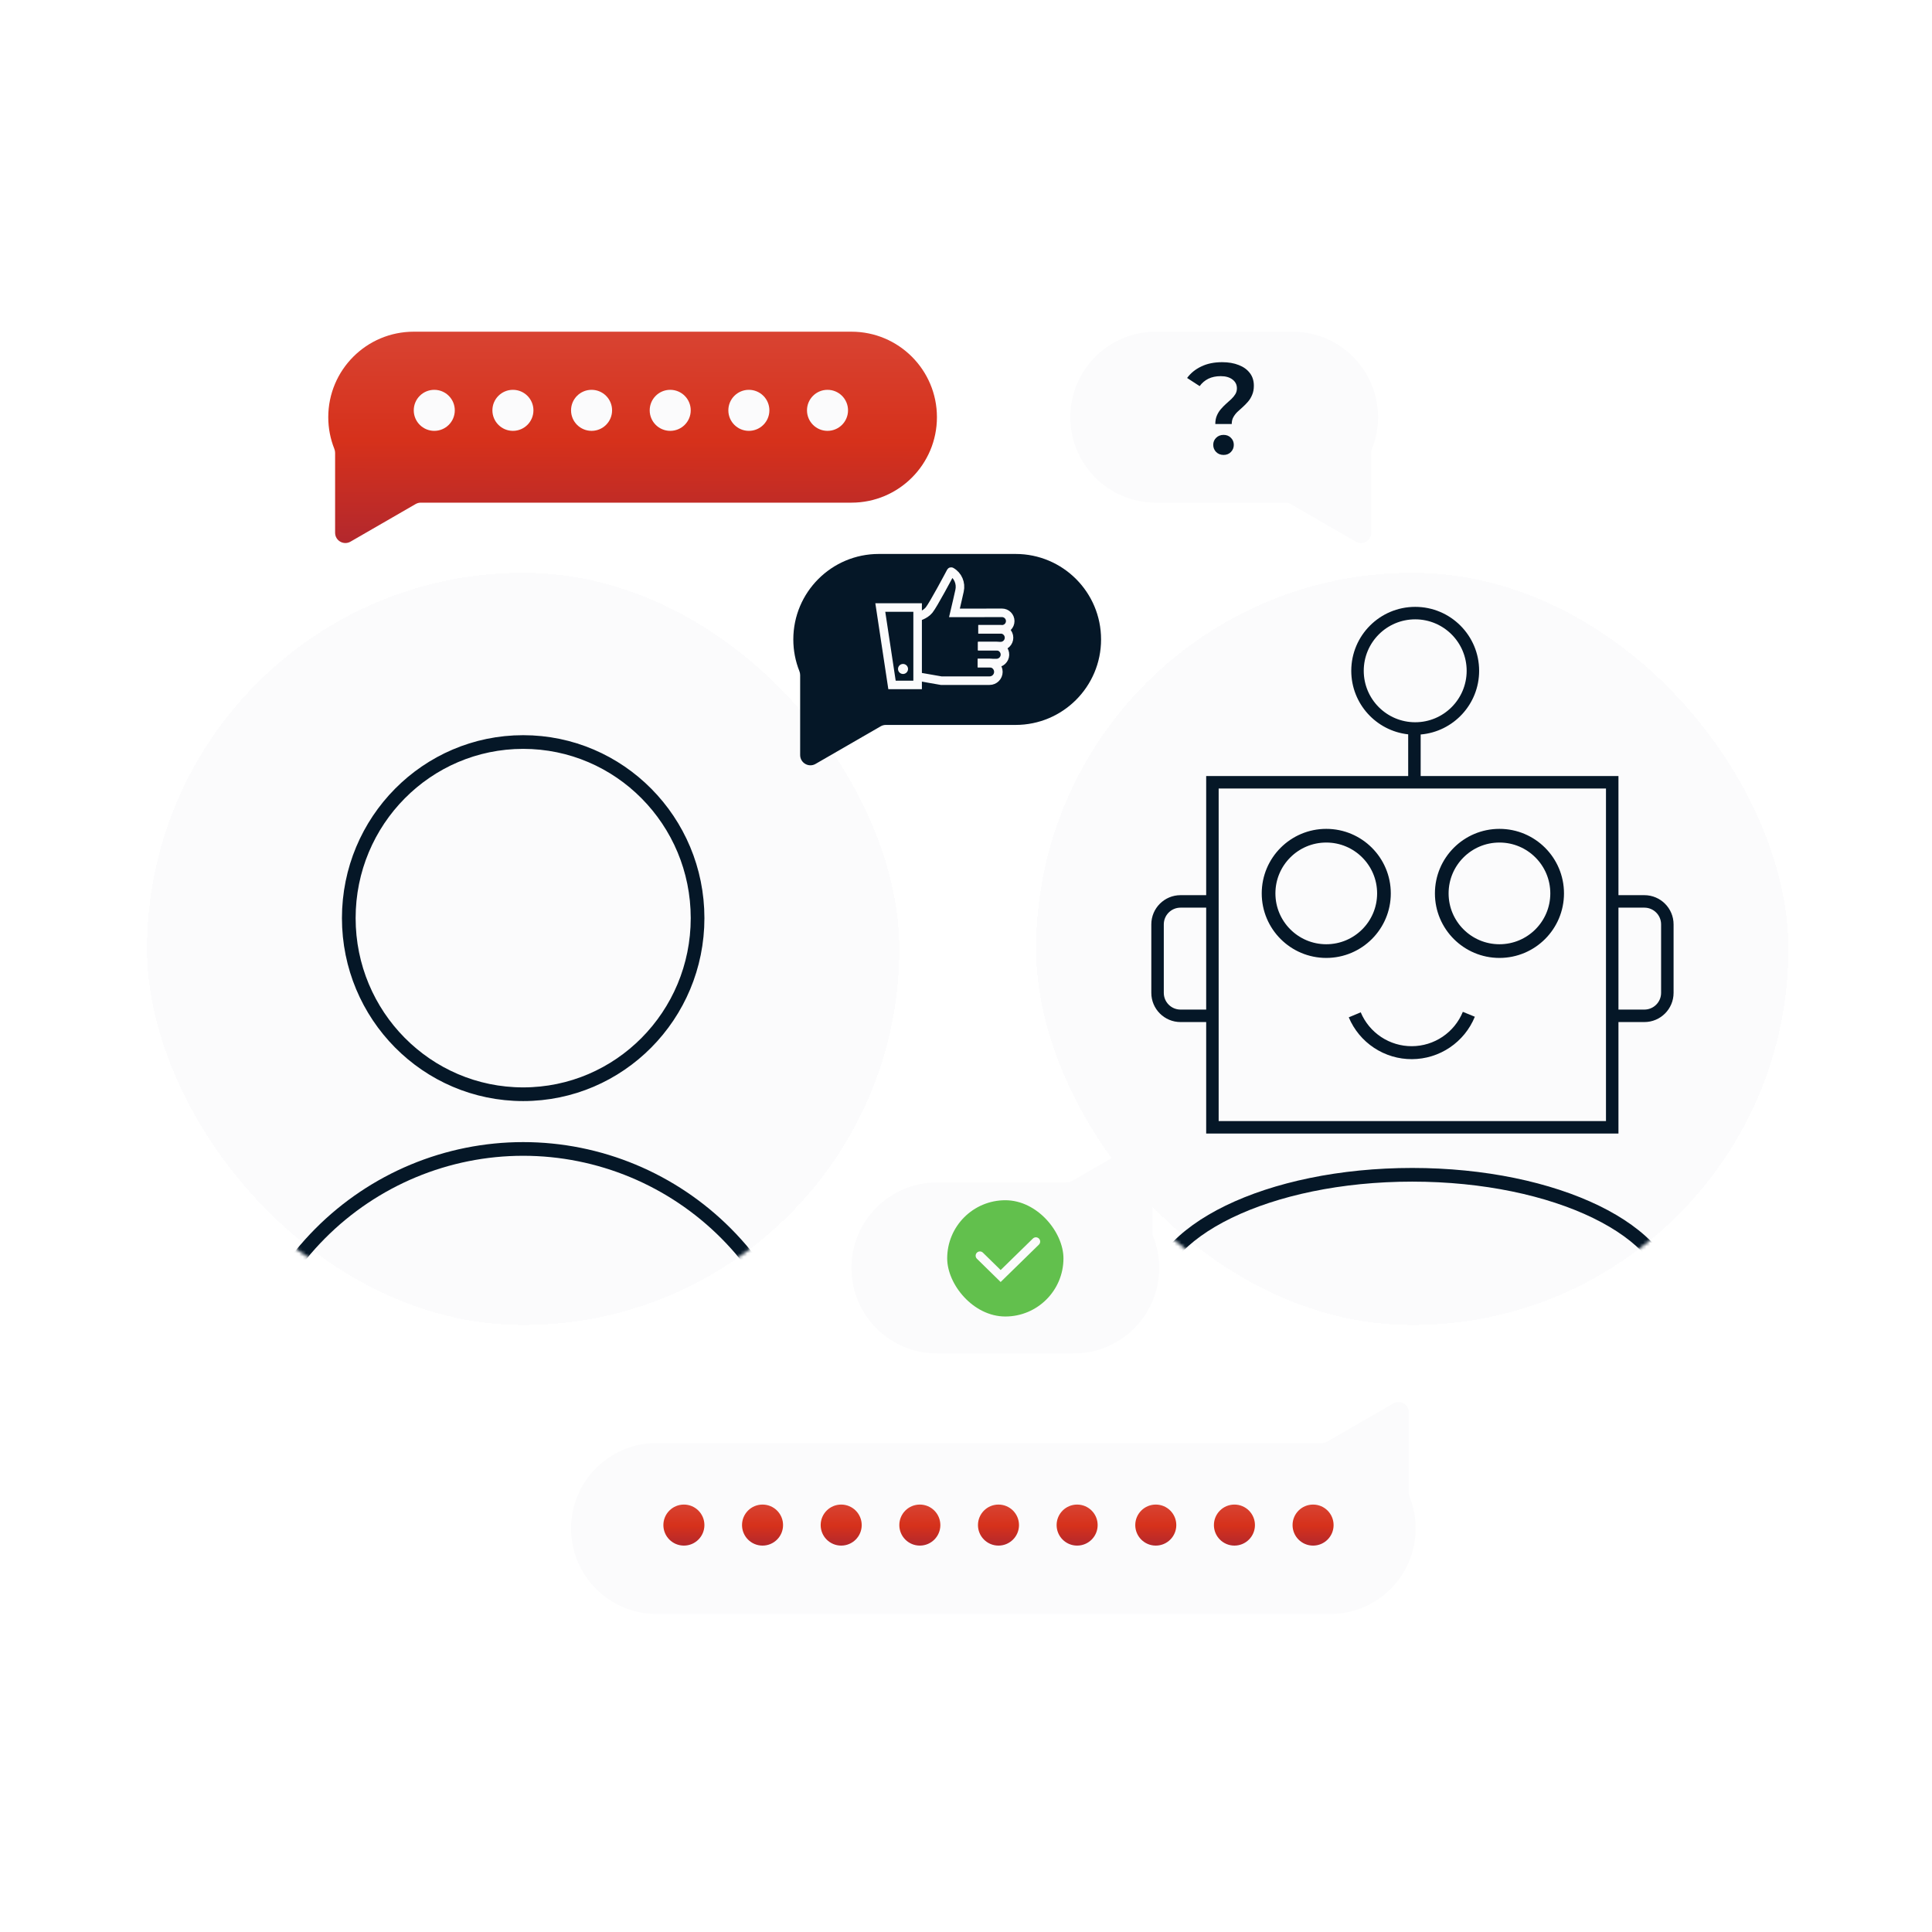 <svg width="565" height="565" viewBox="0 0 565 565" fill="none" xmlns="http://www.w3.org/2000/svg">
<g filter="url(#filter0_d_2450_23956)">
<rect x="43" y="165.5" width="220" height="220" rx="110" fill="#FBFBFC" shape-rendering="crispEdges"/>
<mask id="mask0_2450_23956" style="mask-type:alpha" maskUnits="userSpaceOnUse" x="43" y="165" width="220" height="221">
<circle cx="153" cy="275.5" r="110" fill="#D9D9D9"/>
</mask>
<g mask="url(#mask0_2450_23956)">
<path d="M153 318C181.167 318 204 294.943 204 266.5C204 238.057 181.167 215 153 215C124.833 215 102 238.057 102 266.5C102 294.943 124.833 318 153 318Z" stroke="#051727" stroke-width="4" stroke-linecap="round" stroke-linejoin="round"/>
<path d="M236.652 426C236.861 423.534 237 421.052 237 418.533C237 396.114 228.15 374.612 212.397 358.759C196.644 342.906 175.278 334 153 334C130.722 334 109.356 342.906 93.603 358.759C77.85 374.612 69 396.114 69 418.533C69 421.052 69.122 423.534 69.347 426H236.652Z" stroke="#051727" stroke-width="4" stroke-miterlimit="10"/>
</g>
</g>
<g filter="url(#filter1_d_2450_23956)">
<rect x="303" y="165.5" width="220" height="220" rx="110" fill="#FBFBFC" shape-rendering="crispEdges"/>
<mask id="mask1_2450_23956" style="mask-type:alpha" maskUnits="userSpaceOnUse" x="303" y="165" width="220" height="221">
<circle cx="413" cy="275.5" r="110" fill="#D9D9D9"/>
</mask>
<g mask="url(#mask1_2450_23956)">
<path d="M413 341.559V343.559C433.751 343.559 452.439 347.658 465.865 354.194C479.426 360.796 487 369.535 487 378.559H489H491C491 367.148 481.561 357.387 467.616 350.597C453.535 343.742 434.223 339.559 413 339.559V341.559ZM489 378.559H487C487 387.582 479.426 396.321 465.865 402.923C452.439 409.46 433.751 413.559 413 413.559V415.559V417.559C434.223 417.559 453.535 413.375 467.616 406.52C481.561 399.731 491 389.97 491 378.559H489ZM413 415.559V413.559C392.249 413.559 373.561 409.46 360.135 402.923C346.574 396.321 339 387.582 339 378.559H337H335C335 389.97 344.439 399.731 358.384 406.52C372.465 413.375 391.777 417.559 413 417.559V415.559ZM337 378.559H339C339 369.535 346.574 360.796 360.135 354.194C373.561 347.658 392.249 343.559 413 343.559V341.559V339.559C391.777 339.559 372.465 343.742 358.384 350.597C344.439 357.387 335 367.148 335 378.559H337Z" fill="#051727"/>
<circle cx="438.505" cy="259.267" r="16.872" stroke="#051727" stroke-width="4"/>
<circle cx="387.857" cy="259.267" r="16.872" stroke="#051727" stroke-width="4"/>
<path d="M394.438 295.513C395.965 299.152 398.537 302.256 401.829 304.433C405.12 306.61 408.983 307.762 412.93 307.744C416.876 307.725 420.728 306.537 423.999 304.329C427.27 302.121 429.813 298.993 431.306 295.34L427.797 293.906C426.587 296.865 424.528 299.398 421.878 301.187C419.229 302.975 416.108 303.938 412.912 303.953C409.715 303.968 406.586 303.035 403.92 301.271C401.254 299.508 399.171 296.994 397.933 294.046L394.438 295.513Z" fill="#051727"/>
<path d="M413.866 175.473C424.192 175.473 432.562 183.843 432.562 194.169C432.562 203.957 425.041 211.986 415.463 212.796V224.947H473.306V259.786H480.882C485.6 259.786 489.426 263.611 489.426 268.329V288.351C489.426 293.069 485.6 296.894 480.882 296.894H473.306V329.499H352.74V296.894H345.239C340.521 296.894 336.695 293.069 336.695 288.351V268.329C336.695 263.611 340.521 259.786 345.239 259.786H352.74V224.947H411.814V212.752C402.454 211.73 395.17 203.801 395.17 194.169C395.17 183.843 403.541 175.473 413.866 175.473ZM356.389 325.851H469.658V228.596H356.389V325.851ZM345.239 263.435C342.536 263.435 340.344 265.626 340.344 268.329V288.351C340.344 291.054 342.536 293.246 345.239 293.246H352.74V263.435H345.239ZM473.306 293.246H480.882C483.585 293.246 485.777 291.054 485.777 288.351V268.329C485.777 265.626 483.585 263.435 480.882 263.435H473.306V293.246ZM413.866 179.121C405.555 179.121 398.818 185.858 398.818 194.169C398.818 202.48 405.555 209.218 413.866 209.218C422.177 209.218 428.915 202.48 428.915 194.169C428.915 185.858 422.177 179.121 413.866 179.121Z" fill="#051727"/>
</g>
</g>
<g filter="url(#filter2_d_2450_23956)">
<path d="M297 160C310.807 160 322 171.193 322 185C322 198.807 310.807 210 297 210H259.052C258.525 210 258.008 210.139 257.552 210.402L238.5 221.402C236.5 222.557 234 221.113 234 218.804V195.425C234 195.02 233.916 194.62 233.766 194.244C232.627 191.385 232 188.266 232 185C232 171.193 243.193 160 257 160H297Z" fill="#051727"/>
</g>
<path d="M286.006 188.955L292.622 188.955C293.981 188.955 295.083 187.853 295.083 186.493V186.493C295.083 185.134 293.981 184.032 292.622 184.032L286.097 184.032" stroke="#FBFBFC" stroke-width="2.5"/>
<path d="M268.75 197.922L275.251 199.057H289.392C290.814 199.057 291.967 197.904 291.967 196.481V196.481C291.967 195.059 290.814 193.906 289.392 193.906H285.914" stroke="#FBFBFC" stroke-width="2.5"/>
<path d="M286.004 188.954L291.413 188.954C292.816 188.954 293.939 190.119 293.887 191.522V191.522C293.837 192.852 292.744 193.906 291.413 193.906L285.913 193.906M286.096 184.038L293.023 184.038C294.354 184.038 295.433 182.959 295.433 181.628V181.628C295.433 180.295 294.352 179.215 293.019 179.217L282.887 179.235L279.127 179.235C279.758 176.596 280.165 174.712 280.611 172.772C281.117 170.573 280.149 168.284 278.187 167.17V167.17C278.149 167.149 278.106 167.156 278.086 167.194C277.645 168.027 272.924 176.924 271.7 178.41C270.417 179.968 268.216 180.427 268.216 180.427" stroke="#FBFBFC" stroke-width="2.5"/>
<path d="M268.352 200.304V177.67H257.439L260.861 200.304H268.352Z" stroke="#FBFBFC" stroke-width="2.5"/>
<circle cx="264.084" cy="195.634" r="1.466" fill="#FBFBFC"/>
<g filter="url(#filter3_d_2450_23956)">
<path d="M274 393.809C260.193 393.809 249 382.616 249 368.809C249 355.001 260.193 343.809 274 343.809H311.948C312.475 343.809 312.992 343.67 313.448 343.407L332.5 332.407C334.5 331.252 337 332.695 337 335.005V358.383C337 358.788 337.084 359.188 337.234 359.565C338.373 362.424 339 365.543 339 368.809C339 382.616 327.807 393.809 314 393.809H274Z" fill="#FBFBFC"/>
</g>
<g filter="url(#filter4_d_2450_23956)">
<path d="M338 95C324.193 95 313 106.193 313 120C313 133.807 324.193 145 338 145H375.948C376.475 145 376.992 145.139 377.448 145.402L396.5 156.402C398.5 157.557 401 156.113 401 153.804V130.425C401 130.02 401.084 129.62 401.234 129.244C402.373 126.385 403 123.266 403 120C403 106.193 391.807 95 378 95H338Z" fill="#FBFBFC"/>
</g>
<rect x="277" y="351" width="34" height="34" rx="17" fill="#62C04D"/>
<path d="M286.57 367.222L292.632 373.164L302.941 363.09" stroke="#FBFBFC" stroke-width="2.5" stroke-linecap="round"/>
<g filter="url(#filter5_d_2450_23956)">
<path d="M249 95C262.807 95 274 106.193 274 120C274 133.807 262.807 145 249 145H123.052C122.525 145 122.008 145.139 121.552 145.402L102.5 156.402C100.5 157.557 98 156.113 98 153.804V130.425C98 130.02 97.916 129.62 97.766 129.244C96.627 126.385 96 123.266 96 120C96 106.193 107.193 95 121 95H249Z" fill="url(#paint0_linear_2450_23956)"/>
</g>
<g filter="url(#filter6_d_2450_23956)">
<path d="M192 470C178.193 470 167 458.807 167 445C167 431.193 178.193 420 192 420H386.616C387.143 420 387.66 419.861 388.116 419.598L407.5 408.407C409.5 407.252 412 408.695 412 411.005V434.575C412 434.98 412.084 435.38 412.234 435.756C413.373 438.615 414 441.734 414 445C414 458.807 402.807 470 389 470H192Z" fill="#FBFBFC"/>
</g>
<circle cx="315" cy="446" r="6" fill="url(#paint1_linear_2450_23956)"/>
<circle cx="246" cy="446" r="6" fill="url(#paint2_linear_2450_23956)"/>
<circle cx="338" cy="446" r="6" fill="url(#paint3_linear_2450_23956)"/>
<circle cx="269" cy="446" r="6" fill="url(#paint4_linear_2450_23956)"/>
<circle cx="361" cy="446" r="6" fill="url(#paint5_linear_2450_23956)"/>
<circle cx="384" cy="446" r="6" fill="url(#paint6_linear_2450_23956)"/>
<circle cx="292" cy="446" r="6" fill="url(#paint7_linear_2450_23956)"/>
<circle cx="223" cy="446" r="6" fill="url(#paint8_linear_2450_23956)"/>
<circle cx="200" cy="446" r="6" fill="url(#paint9_linear_2450_23956)"/>
<circle cx="150" cy="120" r="6" fill="#FBFBFC"/>
<circle cx="173" cy="120" r="6" fill="#FBFBFC"/>
<circle cx="196" cy="120" r="6" fill="#FBFBFC"/>
<circle cx="219" cy="120" r="6" fill="#FBFBFC"/>
<circle cx="242" cy="120" r="6" fill="#FBFBFC"/>
<circle cx="127" cy="120" r="6" fill="#FBFBFC"/>
<path d="M355.408 124.001C355.408 123.068 355.559 122.248 355.862 121.542C356.164 120.836 356.555 120.206 357.034 119.651C357.513 119.096 358.018 118.579 358.547 118.1C359.102 117.621 359.619 117.154 360.098 116.7C360.578 116.246 360.969 115.767 361.271 115.263C361.574 114.758 361.725 114.191 361.725 113.56C361.725 112.501 361.296 111.644 360.439 110.988C359.581 110.332 358.434 110.004 356.997 110.004C355.609 110.004 354.399 110.257 353.365 110.761C352.356 111.265 351.511 111.984 350.83 112.917L347.161 110.534C348.22 109.097 349.607 107.974 351.322 107.167C353.037 106.335 355.067 105.919 357.413 105.919C359.254 105.919 360.868 106.196 362.255 106.751C363.642 107.281 364.726 108.063 365.508 109.097C366.29 110.105 366.681 111.341 366.681 112.804C366.681 113.813 366.517 114.695 366.189 115.452C365.886 116.208 365.483 116.877 364.978 117.457C364.499 118.011 363.982 118.541 363.427 119.045C362.873 119.525 362.343 120.004 361.839 120.483C361.359 120.962 360.969 121.479 360.666 122.034C360.363 122.589 360.212 123.244 360.212 124.001H355.408ZM357.829 133.042C356.946 133.042 356.215 132.752 355.635 132.172C355.08 131.592 354.802 130.899 354.802 130.091C354.802 129.284 355.08 128.604 355.635 128.049C356.215 127.469 356.946 127.179 357.829 127.179C358.711 127.179 359.43 127.469 359.985 128.049C360.54 128.604 360.817 129.284 360.817 130.091C360.817 130.899 360.54 131.592 359.985 132.172C359.43 132.752 358.711 133.042 357.829 133.042Z" fill="#051727"/>
<defs>
<filter id="filter0_d_2450_23956" x="39" y="163.5" width="228" height="228" filterUnits="userSpaceOnUse" color-interpolation-filters="sRGB">
<feFlood flood-opacity="0" result="BackgroundImageFix"/>
<feColorMatrix in="SourceAlpha" type="matrix" values="0 0 0 0 0 0 0 0 0 0 0 0 0 0 0 0 0 0 127 0" result="hardAlpha"/>
<feOffset dy="2"/>
<feGaussianBlur stdDeviation="2"/>
<feComposite in2="hardAlpha" operator="out"/>
<feColorMatrix type="matrix" values="0 0 0 0 0 0 0 0 0 0 0 0 0 0 0 0 0 0 0.15 0"/>
<feBlend mode="normal" in2="BackgroundImageFix" result="effect1_dropShadow_2450_23956"/>
<feBlend mode="normal" in="SourceGraphic" in2="effect1_dropShadow_2450_23956" result="shape"/>
</filter>
<filter id="filter1_d_2450_23956" x="299" y="163.5" width="228" height="228" filterUnits="userSpaceOnUse" color-interpolation-filters="sRGB">
<feFlood flood-opacity="0" result="BackgroundImageFix"/>
<feColorMatrix in="SourceAlpha" type="matrix" values="0 0 0 0 0 0 0 0 0 0 0 0 0 0 0 0 0 0 127 0" result="hardAlpha"/>
<feOffset dy="2"/>
<feGaussianBlur stdDeviation="2"/>
<feComposite in2="hardAlpha" operator="out"/>
<feColorMatrix type="matrix" values="0 0 0 0 0 0 0 0 0 0 0 0 0 0 0 0 0 0 0.15 0"/>
<feBlend mode="normal" in2="BackgroundImageFix" result="effect1_dropShadow_2450_23956"/>
<feBlend mode="normal" in="SourceGraphic" in2="effect1_dropShadow_2450_23956" result="shape"/>
</filter>
<filter id="filter2_d_2450_23956" x="228" y="158" width="98" height="69.809" filterUnits="userSpaceOnUse" color-interpolation-filters="sRGB">
<feFlood flood-opacity="0" result="BackgroundImageFix"/>
<feColorMatrix in="SourceAlpha" type="matrix" values="0 0 0 0 0 0 0 0 0 0 0 0 0 0 0 0 0 0 127 0" result="hardAlpha"/>
<feOffset dy="2"/>
<feGaussianBlur stdDeviation="2"/>
<feComposite in2="hardAlpha" operator="out"/>
<feColorMatrix type="matrix" values="0 0 0 0 0 0 0 0 0 0 0 0 0 0 0 0 0 0 0.15 0"/>
<feBlend mode="normal" in2="BackgroundImageFix" result="effect1_dropShadow_2450_23956"/>
<feBlend mode="normal" in="SourceGraphic" in2="effect1_dropShadow_2450_23956" result="shape"/>
</filter>
<filter id="filter3_d_2450_23956" x="245" y="330" width="98" height="69.809" filterUnits="userSpaceOnUse" color-interpolation-filters="sRGB">
<feFlood flood-opacity="0" result="BackgroundImageFix"/>
<feColorMatrix in="SourceAlpha" type="matrix" values="0 0 0 0 0 0 0 0 0 0 0 0 0 0 0 0 0 0 127 0" result="hardAlpha"/>
<feOffset dy="2"/>
<feGaussianBlur stdDeviation="2"/>
<feComposite in2="hardAlpha" operator="out"/>
<feColorMatrix type="matrix" values="0 0 0 0 0 0 0 0 0 0 0 0 0 0 0 0 0 0 0.15 0"/>
<feBlend mode="normal" in2="BackgroundImageFix" result="effect1_dropShadow_2450_23956"/>
<feBlend mode="normal" in="SourceGraphic" in2="effect1_dropShadow_2450_23956" result="shape"/>
</filter>
<filter id="filter4_d_2450_23956" x="309" y="93" width="98" height="69.809" filterUnits="userSpaceOnUse" color-interpolation-filters="sRGB">
<feFlood flood-opacity="0" result="BackgroundImageFix"/>
<feColorMatrix in="SourceAlpha" type="matrix" values="0 0 0 0 0 0 0 0 0 0 0 0 0 0 0 0 0 0 127 0" result="hardAlpha"/>
<feOffset dy="2"/>
<feGaussianBlur stdDeviation="2"/>
<feComposite in2="hardAlpha" operator="out"/>
<feColorMatrix type="matrix" values="0 0 0 0 0 0 0 0 0 0 0 0 0 0 0 0 0 0 0.15 0"/>
<feBlend mode="normal" in2="BackgroundImageFix" result="effect1_dropShadow_2450_23956"/>
<feBlend mode="normal" in="SourceGraphic" in2="effect1_dropShadow_2450_23956" result="shape"/>
</filter>
<filter id="filter5_d_2450_23956" x="92" y="93" width="186" height="69.809" filterUnits="userSpaceOnUse" color-interpolation-filters="sRGB">
<feFlood flood-opacity="0" result="BackgroundImageFix"/>
<feColorMatrix in="SourceAlpha" type="matrix" values="0 0 0 0 0 0 0 0 0 0 0 0 0 0 0 0 0 0 127 0" result="hardAlpha"/>
<feOffset dy="2"/>
<feGaussianBlur stdDeviation="2"/>
<feComposite in2="hardAlpha" operator="out"/>
<feColorMatrix type="matrix" values="0 0 0 0 0 0 0 0 0 0 0 0 0 0 0 0 0 0 0.15 0"/>
<feBlend mode="normal" in2="BackgroundImageFix" result="effect1_dropShadow_2450_23956"/>
<feBlend mode="normal" in="SourceGraphic" in2="effect1_dropShadow_2450_23956" result="shape"/>
</filter>
<filter id="filter6_d_2450_23956" x="163" y="406" width="255" height="70" filterUnits="userSpaceOnUse" color-interpolation-filters="sRGB">
<feFlood flood-opacity="0" result="BackgroundImageFix"/>
<feColorMatrix in="SourceAlpha" type="matrix" values="0 0 0 0 0 0 0 0 0 0 0 0 0 0 0 0 0 0 127 0" result="hardAlpha"/>
<feOffset dy="2"/>
<feGaussianBlur stdDeviation="2"/>
<feComposite in2="hardAlpha" operator="out"/>
<feColorMatrix type="matrix" values="0 0 0 0 0 0 0 0 0 0 0 0 0 0 0 0 0 0 0.15 0"/>
<feBlend mode="normal" in2="BackgroundImageFix" result="effect1_dropShadow_2450_23956"/>
<feBlend mode="normal" in="SourceGraphic" in2="effect1_dropShadow_2450_23956" result="shape"/>
</filter>
<linearGradient id="paint0_linear_2450_23956" x1="209.92" y1="156.808" x2="210.065" y2="95.059" gradientUnits="userSpaceOnUse">
<stop stop-color="#B3282D"/>
<stop offset="0.482" stop-color="#D6311B"/>
<stop offset="1" stop-color="#D84332"/>
</linearGradient>
<linearGradient id="paint1_linear_2450_23956" x1="316.68" y1="452" x2="316.761" y2="440.012" gradientUnits="userSpaceOnUse">
<stop stop-color="#B3282D"/>
<stop offset="0.482" stop-color="#D6311B"/>
<stop offset="1" stop-color="#D84332"/>
</linearGradient>
<linearGradient id="paint2_linear_2450_23956" x1="247.68" y1="452" x2="247.761" y2="440.012" gradientUnits="userSpaceOnUse">
<stop stop-color="#B3282D"/>
<stop offset="0.482" stop-color="#D6311B"/>
<stop offset="1" stop-color="#D84332"/>
</linearGradient>
<linearGradient id="paint3_linear_2450_23956" x1="339.68" y1="452" x2="339.761" y2="440.012" gradientUnits="userSpaceOnUse">
<stop stop-color="#B3282D"/>
<stop offset="0.482" stop-color="#D6311B"/>
<stop offset="1" stop-color="#D84332"/>
</linearGradient>
<linearGradient id="paint4_linear_2450_23956" x1="270.68" y1="452" x2="270.761" y2="440.012" gradientUnits="userSpaceOnUse">
<stop stop-color="#B3282D"/>
<stop offset="0.482" stop-color="#D6311B"/>
<stop offset="1" stop-color="#D84332"/>
</linearGradient>
<linearGradient id="paint5_linear_2450_23956" x1="362.68" y1="452" x2="362.761" y2="440.012" gradientUnits="userSpaceOnUse">
<stop stop-color="#B3282D"/>
<stop offset="0.482" stop-color="#D6311B"/>
<stop offset="1" stop-color="#D84332"/>
</linearGradient>
<linearGradient id="paint6_linear_2450_23956" x1="385.68" y1="452" x2="385.761" y2="440.012" gradientUnits="userSpaceOnUse">
<stop stop-color="#B3282D"/>
<stop offset="0.482" stop-color="#D6311B"/>
<stop offset="1" stop-color="#D84332"/>
</linearGradient>
<linearGradient id="paint7_linear_2450_23956" x1="293.68" y1="452" x2="293.761" y2="440.012" gradientUnits="userSpaceOnUse">
<stop stop-color="#B3282D"/>
<stop offset="0.482" stop-color="#D6311B"/>
<stop offset="1" stop-color="#D84332"/>
</linearGradient>
<linearGradient id="paint8_linear_2450_23956" x1="224.68" y1="452" x2="224.761" y2="440.012" gradientUnits="userSpaceOnUse">
<stop stop-color="#B3282D"/>
<stop offset="0.482" stop-color="#D6311B"/>
<stop offset="1" stop-color="#D84332"/>
</linearGradient>
<linearGradient id="paint9_linear_2450_23956" x1="201.68" y1="452" x2="201.761" y2="440.012" gradientUnits="userSpaceOnUse">
<stop stop-color="#B3282D"/>
<stop offset="0.482" stop-color="#D6311B"/>
<stop offset="1" stop-color="#D84332"/>
</linearGradient>
</defs>
</svg>
